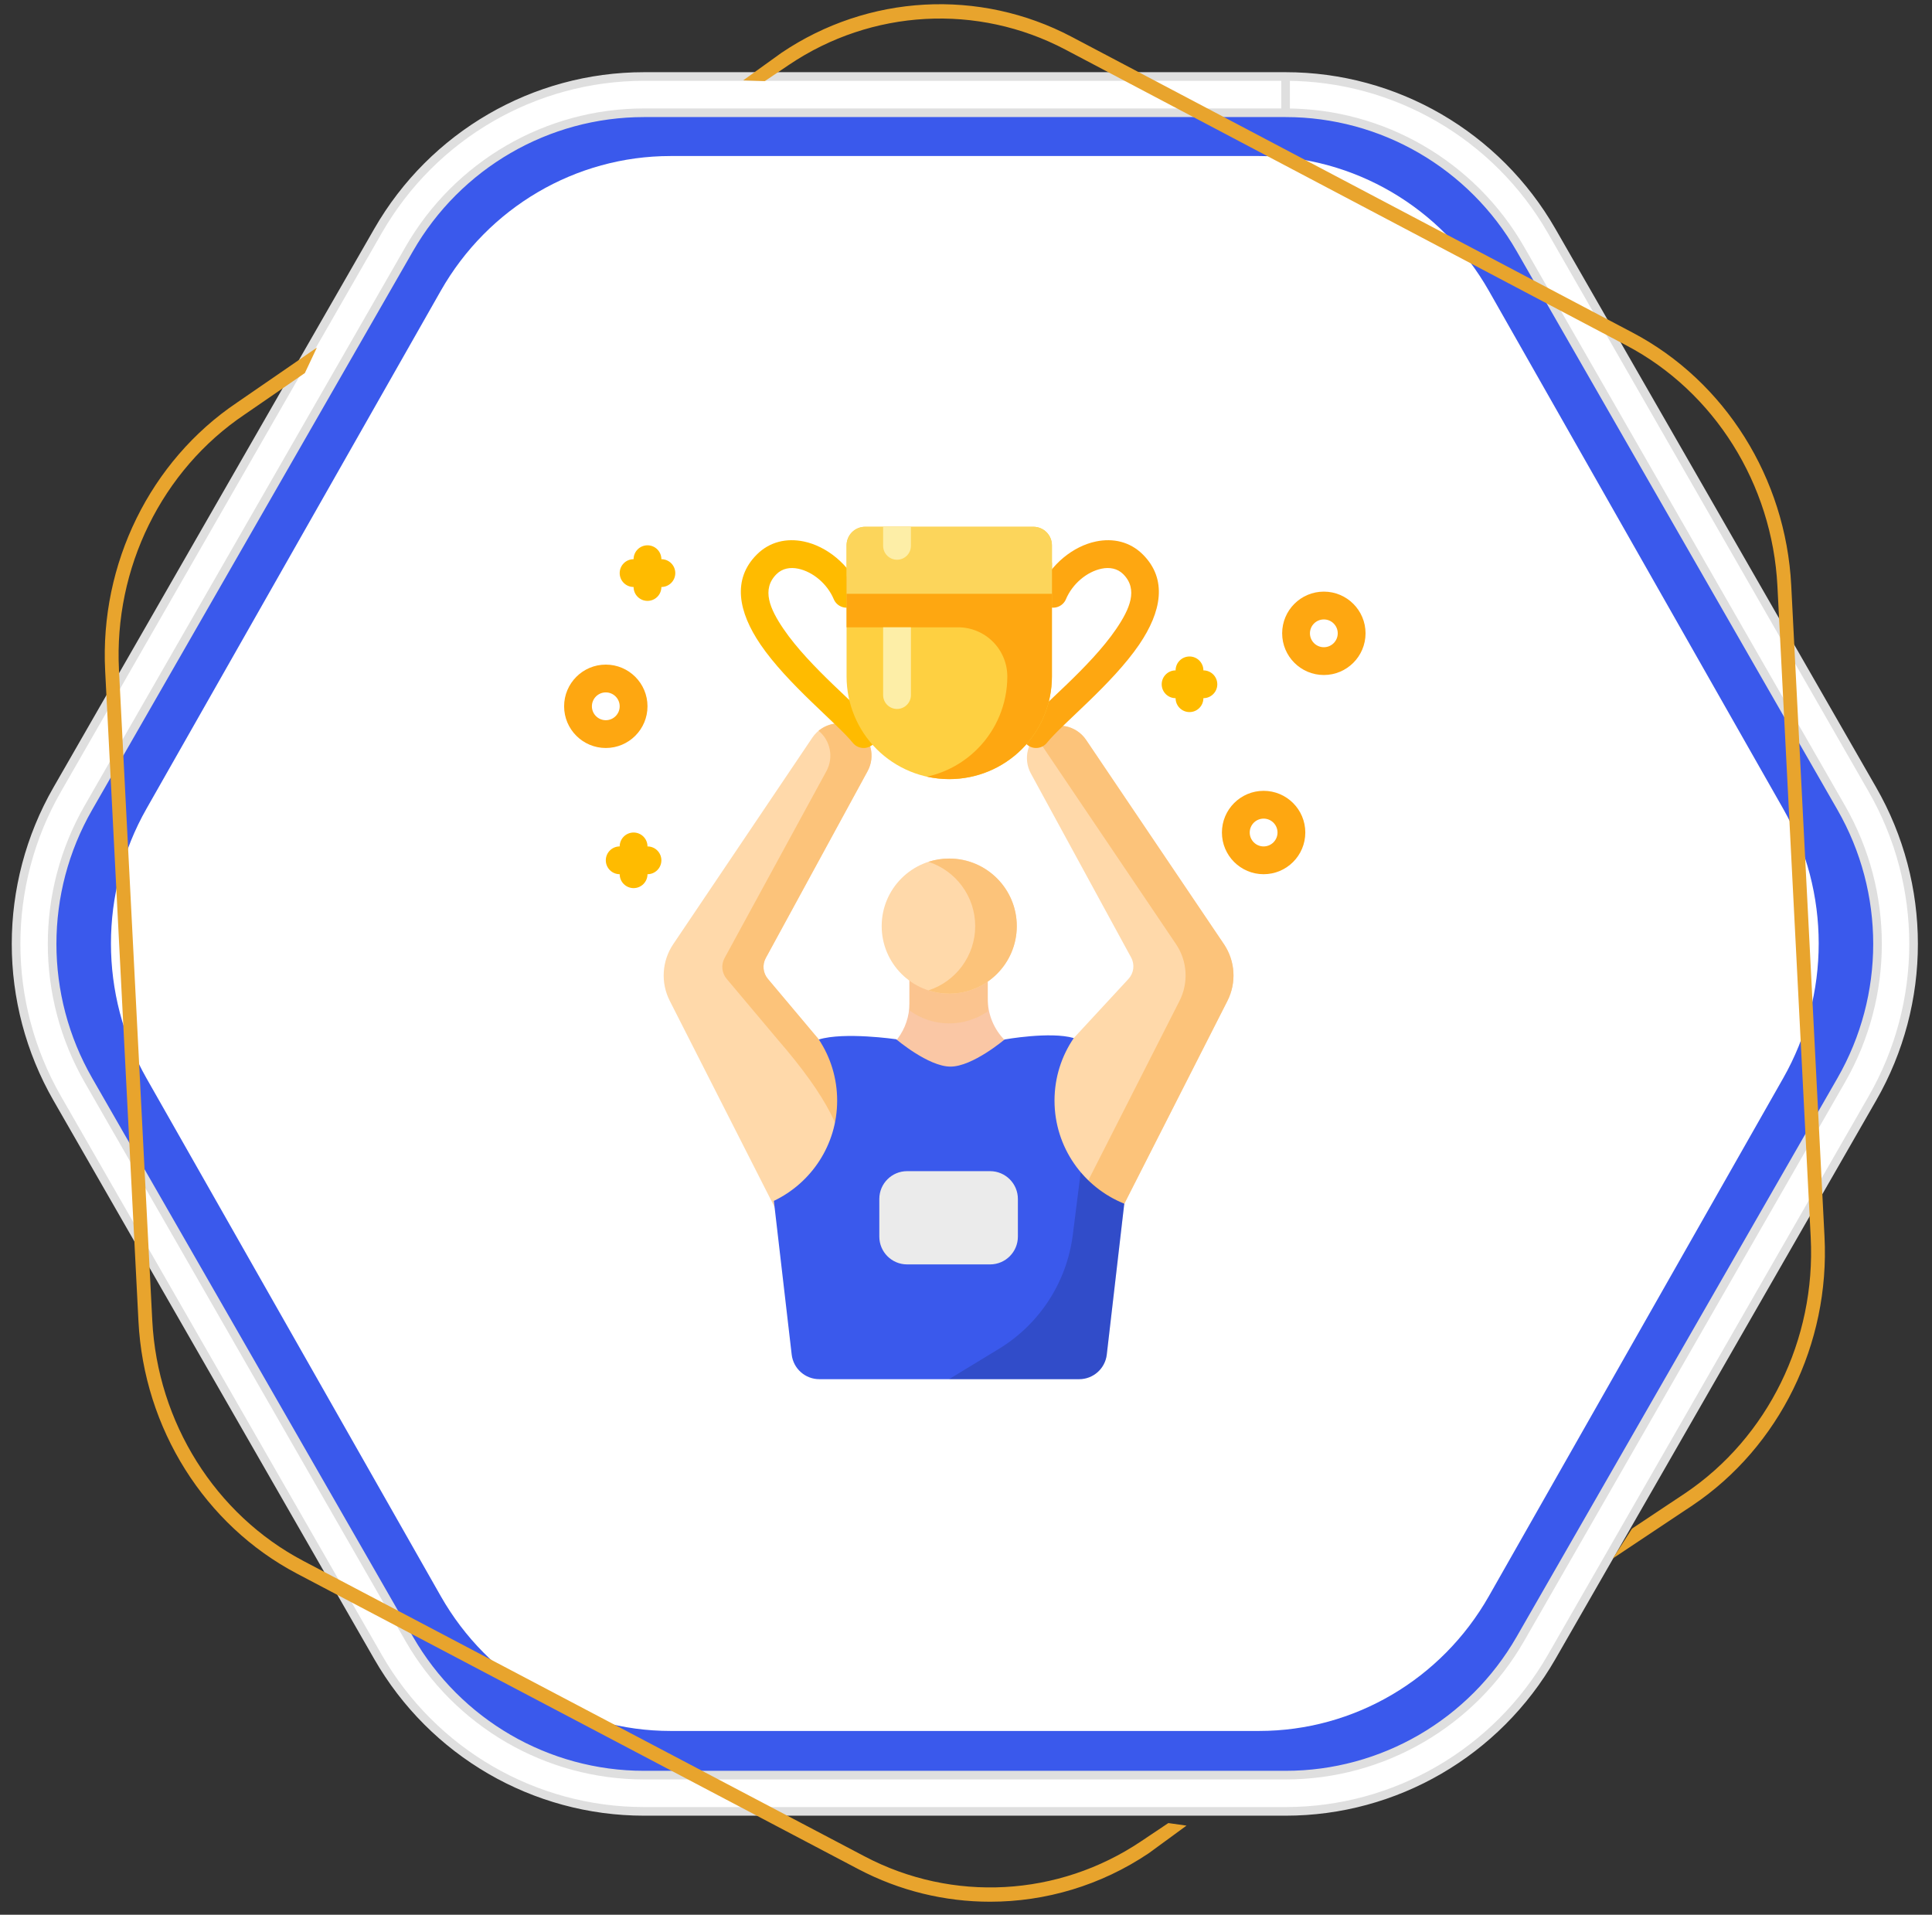 <svg width="112" height="111" viewBox="0 0 112 111" fill="none" xmlns="http://www.w3.org/2000/svg">
<rect x="0" y="0" width="112" height="111" fill="#333333" stroke="none"/>
<path fill-rule="evenodd" clip-rule="evenodd" d="M74.87 5.483H38.021C32.087 5.483 26.604 8.694 23.637 13.91L5.213 46.293C2.246 51.508 2.246 57.934 5.213 63.148L23.637 95.531C26.604 100.746 32.087 103.959 38.021 103.959H74.87C80.804 103.959 86.287 100.746 89.254 95.531L107.678 63.148C110.645 57.934 110.645 51.508 107.678 46.293L89.254 13.91C86.287 8.694 80.804 5.483 74.87 5.483Z" fill="#3A59EC"/>
<path fill-rule="evenodd" clip-rule="evenodd" d="M72.992 9.045H38.871C33.377 9.045 28.3 12.023 25.552 16.858L8.492 46.881C5.745 51.716 5.745 57.673 8.492 62.508L25.552 92.531C28.3 97.366 33.377 100.345 38.871 100.345H72.992C78.486 100.345 83.564 97.366 86.311 92.531L103.371 62.508C106.119 57.673 106.119 51.716 103.371 46.881L86.311 16.858C83.564 12.023 78.486 9.045 72.992 9.045Z" fill="white"/>
<path fill-rule="evenodd" clip-rule="evenodd" d="M74.527 5.486V4.435H37.335C30.973 4.436 25.094 7.848 21.913 13.387L3.317 45.769C1.727 48.538 0.931 51.63 0.932 54.721C0.931 57.812 1.727 60.904 3.317 63.673L21.913 96.054C25.094 101.594 30.973 105.007 37.335 105.007H74.527C80.89 105.007 86.769 101.594 89.95 96.054L108.545 63.673C110.136 60.904 110.932 57.812 110.932 54.721C110.932 51.63 110.136 48.538 108.545 45.769L89.95 13.387C86.769 7.848 80.89 4.435 74.527 4.435V6.537C80.143 6.537 85.333 9.549 88.14 14.438L106.735 46.819C108.14 49.265 108.841 51.992 108.842 54.721C108.841 57.45 108.14 60.178 106.736 62.623L88.14 95.004C85.333 99.894 80.143 102.906 74.527 102.906H37.335C31.72 102.906 26.531 99.894 23.722 95.004L5.127 62.623C3.723 60.178 3.021 57.45 3.021 54.721C3.021 51.992 3.723 49.265 5.127 46.819L23.722 14.438C26.531 9.549 31.72 6.537 37.335 6.537H74.527V5.486Z" fill="white"/>
<path d="M74.527 4.435V5.486V6.537M74.527 4.435H37.335C30.973 4.436 25.094 7.848 21.913 13.387L3.317 45.769C1.727 48.538 0.931 51.63 0.932 54.721C0.931 57.812 1.727 60.904 3.317 63.673L21.913 96.054C25.094 101.594 30.973 105.007 37.335 105.007H74.527C80.89 105.007 86.769 101.594 89.95 96.054L108.545 63.673C110.136 60.904 110.932 57.812 110.932 54.721C110.932 51.63 110.136 48.538 108.545 45.769L89.95 13.387C86.769 7.848 80.89 4.435 74.527 4.435ZM74.527 4.435V6.537M74.527 6.537C80.143 6.537 85.333 9.549 88.14 14.438L106.735 46.819C108.14 49.265 108.841 51.992 108.842 54.721C108.841 57.45 108.14 60.178 106.736 62.623L88.14 95.004C85.333 99.894 80.143 102.906 74.527 102.906H37.335C31.72 102.906 26.531 99.894 23.722 95.004L5.127 62.623C3.723 60.178 3.021 57.45 3.021 54.721C3.021 51.992 3.723 49.265 5.127 46.819L23.722 14.438C26.531 9.549 31.72 6.537 37.335 6.537H74.527Z" stroke="#DFDFDF" stroke-width="0.5"/>
<path fill-rule="evenodd" clip-rule="evenodd" d="M93.503 90.34L94.612 88.613L97.693 86.562C102.482 83.336 105.271 77.656 104.969 71.74L103.039 33.974C102.736 28.058 99.385 22.714 94.29 20.028L61.766 2.877C56.672 0.19 50.532 0.528 45.74 3.757L44.336 4.703L43.082 4.659L45.304 3.061C50.333 -0.33 56.781 -0.685 62.13 2.137L94.654 19.288C100.003 22.109 103.522 27.719 103.839 33.929L105.769 71.696C106.086 77.907 103.159 83.87 98.128 87.26L93.503 90.34Z" fill="#E8A42D"/>
<path fill-rule="evenodd" clip-rule="evenodd" d="M57.398 110.245C54.782 110.245 52.16 109.62 49.759 108.356L17.217 91.225C11.866 88.408 8.344 82.806 8.027 76.603L6.096 38.881C5.779 32.678 8.708 26.721 13.742 23.336L18.37 20.15L17.673 21.626L14.182 24.029C9.385 27.255 6.595 32.929 6.897 38.837L8.828 76.558C9.131 82.466 12.485 87.803 17.581 90.486L50.123 107.616C55.219 110.3 61.364 109.963 66.157 106.738L67.729 105.685L68.783 105.833L66.594 107.434C63.82 109.3 60.613 110.245 57.398 110.245Z" fill="#E8A42D"/>
<g clip-path="url(#clip0_1153_2087)">
<path fill-rule="evenodd" clip-rule="evenodd" d="M38.827 58.02C38.292 56.969 38.37 55.71 39.029 54.733C40.991 51.82 45.148 45.65 47.093 42.761C47.671 41.903 48.835 41.676 49.694 42.253C49.695 42.253 49.695 42.253 49.695 42.254C50.498 42.793 50.758 43.855 50.295 44.704C48.753 47.535 45.469 53.561 44.391 55.539C44.18 55.928 44.228 56.406 44.513 56.745C45.452 57.862 47.468 60.26 47.468 60.26C54.205 68.026 51.133 70.022 45.037 70.24C45.037 70.24 40.715 61.736 38.827 58.02Z" fill="#FFD9AA"/>
<path fill-rule="evenodd" clip-rule="evenodd" d="M47.455 42.362C48.078 41.847 48.989 41.779 49.695 42.253C49.695 42.253 49.695 42.253 49.696 42.253C50.498 42.793 50.758 43.855 50.295 44.704C48.753 47.535 45.47 53.561 44.392 55.539C44.18 55.928 44.229 56.406 44.513 56.745C45.453 57.862 47.468 60.26 47.468 60.26C54.205 68.026 51.133 70.022 45.038 70.24L44.938 70.045C49.396 69.377 50.907 66.977 45.081 60.26C45.081 60.26 43.065 57.862 42.125 56.745C41.841 56.406 41.792 55.928 42.004 55.539C43.082 53.561 46.365 47.535 47.908 44.704C48.341 43.909 48.141 42.928 47.455 42.362Z" fill="#FCC37A"/>
<path fill-rule="evenodd" clip-rule="evenodd" d="M71.155 58.022C71.689 56.969 71.611 55.71 70.951 54.732C69.002 51.844 64.895 45.757 62.962 42.893C62.384 42.037 61.22 41.809 60.362 42.386C60.362 42.387 60.361 42.387 60.361 42.387C59.558 42.928 59.298 43.99 59.761 44.84C61.28 47.63 64.486 53.512 65.572 55.506C65.793 55.911 65.731 56.411 65.418 56.75C64.399 57.852 62.248 60.178 62.248 60.178C55.396 66.739 56.61 69.963 64.945 70.24C64.945 70.24 69.266 61.738 71.155 58.022Z" fill="#FFD9AA"/>
<path fill-rule="evenodd" clip-rule="evenodd" d="M60.02 42.682C60.079 42.748 60.134 42.818 60.185 42.893C62.118 45.757 66.225 51.844 68.174 54.732C68.835 55.71 68.912 56.969 68.378 58.022L62.282 70.017C63.068 70.133 63.956 70.207 64.945 70.24C64.945 70.24 69.266 61.738 71.155 58.022C71.689 56.969 71.611 55.71 70.951 54.732C69.002 51.844 64.895 45.757 62.962 42.893C62.384 42.037 61.221 41.809 60.363 42.386C60.362 42.387 60.362 42.387 60.361 42.387C60.233 42.473 60.119 42.573 60.02 42.682Z" fill="#FCC37A"/>
<path fill-rule="evenodd" clip-rule="evenodd" d="M57.261 54.974H52.721V58.166C52.721 58.904 52.482 59.622 52.038 60.212C51.407 61.051 50.566 62.169 50.566 62.169H60.097C60.097 62.169 59.065 61.126 58.245 60.298C57.614 59.661 57.261 58.8 57.261 57.903C57.261 56.639 57.261 54.974 57.261 54.974Z" fill="#FAC7A5"/>
<path fill-rule="evenodd" clip-rule="evenodd" d="M57.261 58.629C56.627 59.069 55.858 59.328 55.028 59.328C54.166 59.328 53.369 59.048 52.722 58.576V54.974H57.261V58.629Z" fill="#FCC37A" fill-opacity="0.5"/>
<path d="M55.028 57.603C57.191 57.603 58.944 55.85 58.944 53.687C58.944 51.524 57.191 49.771 55.028 49.771C52.865 49.771 51.112 51.524 51.112 53.687C51.112 55.85 52.865 57.603 55.028 57.603Z" fill="#FFD9AA"/>
<path fill-rule="evenodd" clip-rule="evenodd" d="M53.822 49.96C54.202 49.837 54.608 49.771 55.028 49.771C57.189 49.771 58.944 51.526 58.944 53.687C58.944 55.849 57.189 57.603 55.028 57.603C54.608 57.603 54.202 57.537 53.822 57.414C55.394 56.905 56.533 55.428 56.533 53.687C56.533 51.946 55.394 50.469 53.822 49.96Z" fill="#FCC37A"/>
<path fill-rule="evenodd" clip-rule="evenodd" d="M47.468 60.26C48.94 59.808 51.956 60.247 51.956 60.247C51.956 60.247 53.813 61.832 55.101 61.832C56.383 61.832 58.237 60.26 58.237 60.26C58.237 60.26 60.887 59.781 62.248 60.178C61.543 61.211 61.131 62.459 61.131 63.803C61.131 66.51 62.806 68.83 65.175 69.78C65.175 69.78 64.486 75.726 64.161 78.526C64.066 79.339 63.378 79.952 62.56 79.952C59.201 79.952 50.855 79.952 47.496 79.952C46.678 79.952 45.989 79.339 45.895 78.526C45.566 75.691 44.861 69.616 44.861 69.616C47.03 68.58 48.531 66.365 48.531 63.803C48.531 62.494 48.14 61.276 47.468 60.26Z" fill="#3A59EC"/>
<path fill-rule="evenodd" clip-rule="evenodd" d="M59.008 69.505C59.008 68.615 58.286 67.893 57.396 67.893C55.998 67.893 53.984 67.893 52.586 67.893C51.696 67.893 50.975 68.615 50.975 69.505C50.975 70.194 50.975 70.998 50.975 71.687C50.975 72.577 51.696 73.299 52.586 73.299C53.984 73.299 55.998 73.299 57.396 73.299C58.286 73.299 59.008 72.577 59.008 71.687C59.008 70.998 59.008 70.194 59.008 69.505Z" fill="#EBEBEB"/>
<path fill-rule="evenodd" clip-rule="evenodd" d="M35.119 38.528C33.785 38.528 32.702 39.611 32.702 40.945C32.702 42.279 33.785 43.362 35.119 43.362C36.453 43.362 37.536 42.279 37.536 40.945C37.536 39.611 36.453 38.528 35.119 38.528ZM35.119 40.139C35.563 40.139 35.924 40.501 35.924 40.945C35.924 41.39 35.563 41.751 35.119 41.751C34.674 41.751 34.313 41.39 34.313 40.945C34.313 40.501 34.674 40.139 35.119 40.139ZM73.253 45.845C71.919 45.845 70.836 46.928 70.836 48.262C70.836 49.596 71.919 50.679 73.253 50.679C74.588 50.679 75.67 49.596 75.67 48.262C75.67 46.928 74.588 45.845 73.253 45.845ZM73.253 47.456C73.698 47.456 74.059 47.818 74.059 48.262C74.059 48.707 73.698 49.068 73.253 49.068C72.809 49.068 72.448 48.707 72.448 48.262C72.448 47.818 72.809 47.456 73.253 47.456ZM76.745 34.297C75.41 34.297 74.328 35.38 74.328 36.714C74.328 38.048 75.41 39.131 76.745 39.131C78.079 39.131 79.162 38.048 79.162 36.714C79.162 35.38 78.079 34.297 76.745 34.297ZM76.745 35.909C77.189 35.909 77.55 36.27 77.55 36.714C77.55 37.159 77.189 37.52 76.745 37.52C76.3 37.52 75.939 37.159 75.939 36.714C75.939 36.27 76.3 35.909 76.745 35.909Z" fill="#FEA711"/>
<path fill-rule="evenodd" clip-rule="evenodd" d="M35.924 49.068V50.679C35.924 51.124 36.285 51.485 36.73 51.485C37.175 51.485 37.536 51.124 37.536 50.679V49.068C37.536 48.623 37.175 48.262 36.73 48.262C36.285 48.262 35.924 48.623 35.924 49.068ZM36.73 32.417V34.029C36.73 34.474 37.091 34.834 37.536 34.834C37.98 34.834 38.341 34.474 38.341 34.029V32.417C38.341 31.973 37.98 31.612 37.536 31.612C37.091 31.612 36.73 31.973 36.73 32.417ZM68.151 38.863V40.474C68.151 40.919 68.512 41.28 68.957 41.28C69.401 41.28 69.762 40.919 69.762 40.474V38.863C69.762 38.418 69.401 38.057 68.957 38.057C68.512 38.057 68.151 38.418 68.151 38.863Z" fill="#FFBB00"/>
<path fill-rule="evenodd" clip-rule="evenodd" d="M35.924 50.679H37.536C37.98 50.679 38.341 50.318 38.341 49.873C38.341 49.429 37.98 49.068 37.536 49.068H35.924C35.48 49.068 35.119 49.429 35.119 49.873C35.119 50.318 35.48 50.679 35.924 50.679ZM36.73 34.029H38.341C38.786 34.029 39.147 33.668 39.147 33.223C39.147 32.778 38.786 32.417 38.341 32.417H36.73C36.285 32.417 35.924 32.778 35.924 33.223C35.924 33.668 36.285 34.029 36.73 34.029ZM68.151 40.474H69.762C70.207 40.474 70.568 40.113 70.568 39.669C70.568 39.224 70.207 38.863 69.762 38.863H68.151C67.706 38.863 67.345 39.224 67.345 39.669C67.345 40.113 67.706 40.474 68.151 40.474ZM49.818 34.11C49.232 32.719 47.911 31.661 46.595 31.39C45.606 31.185 44.622 31.398 43.873 32.147C42.435 33.585 42.803 35.475 44.084 37.359C45.643 39.654 48.552 41.96 49.438 43.062C49.717 43.408 50.224 43.463 50.571 43.184C50.917 42.906 50.972 42.398 50.694 42.052C49.822 40.968 46.95 38.711 45.416 36.454C44.633 35.301 44.132 34.166 45.012 33.286C45.356 32.943 45.815 32.873 46.269 32.967C47.117 33.143 47.956 33.839 48.334 34.736C48.506 35.145 48.979 35.338 49.389 35.165C49.798 34.993 49.991 34.52 49.818 34.11Z" fill="#FFBB00"/>
<path fill-rule="evenodd" clip-rule="evenodd" d="M61.794 34.736C62.172 33.839 63.011 33.143 63.859 32.967C64.313 32.873 64.772 32.943 65.116 33.286C65.995 34.166 65.495 35.301 64.712 36.454C63.178 38.711 60.306 40.968 59.434 42.052C59.155 42.398 59.211 42.906 59.557 43.184C59.904 43.463 60.411 43.408 60.69 43.062C61.575 41.96 64.485 39.654 66.045 37.359C67.325 35.475 67.693 33.585 66.255 32.147C65.506 31.398 64.522 31.185 63.533 31.39C62.217 31.661 60.895 32.719 60.309 34.11C60.137 34.52 60.329 34.993 60.739 35.165C61.149 35.338 61.622 35.145 61.794 34.736Z" fill="#FEA711"/>
<path fill-rule="evenodd" clip-rule="evenodd" d="M60.981 31.612C60.981 31.327 60.868 31.054 60.667 30.852C60.465 30.651 60.192 30.538 59.907 30.538C57.645 30.538 52.413 30.538 50.151 30.538C49.866 30.538 49.593 30.651 49.391 30.852C49.19 31.054 49.077 31.327 49.077 31.612C49.077 33.218 49.077 36.364 49.077 39.221C49.077 40.797 49.703 42.309 50.818 43.425C51.933 44.539 53.445 45.166 55.022 45.166H55.036C56.613 45.166 58.125 44.539 59.24 43.425C60.355 42.309 60.981 40.797 60.981 39.221C60.981 36.364 60.981 33.218 60.981 31.612Z" fill="#FED041"/>
<path fill-rule="evenodd" clip-rule="evenodd" d="M58.581 32.48H50.151C49.866 32.48 49.593 32.593 49.391 32.795C49.19 32.996 49.077 33.269 49.077 33.554C49.077 34.704 49.077 36.365 49.077 36.365H55.541C56.298 36.365 57.024 36.666 57.559 37.201C58.095 37.737 58.395 38.462 58.395 39.22C58.395 39.22 58.395 39.22 58.395 39.22C58.395 40.797 57.769 42.309 56.654 43.424C55.847 44.231 54.832 44.782 53.736 45.025C54.155 45.118 54.586 45.166 55.022 45.166H55.036C56.613 45.166 58.125 44.539 59.24 43.424C60.355 42.309 60.981 40.797 60.981 39.22V32.639C60.981 32.316 59.174 32.263 58.581 32.48Z" fill="#FEA711"/>
<path fill-rule="evenodd" clip-rule="evenodd" d="M60.981 31.612C60.981 31.327 60.868 31.054 60.667 30.852C60.465 30.651 60.192 30.538 59.907 30.538C57.645 30.538 52.413 30.538 50.151 30.538C49.866 30.538 49.593 30.651 49.391 30.852C49.19 31.054 49.077 31.327 49.077 31.612C49.077 32.762 49.077 34.423 49.077 34.423H60.981V31.612Z" fill="#FCD55B"/>
<path fill-rule="evenodd" clip-rule="evenodd" d="M52.807 30.538H51.196V31.642C51.196 32.087 51.557 32.448 52.002 32.448C52.446 32.448 52.807 32.087 52.807 31.642V30.538ZM52.807 36.366H51.196V40.294C51.196 40.738 51.557 41.099 52.002 41.099C52.446 41.099 52.807 40.738 52.807 40.294V36.366Z" fill="#FDEEA7"/>
<path fill-rule="evenodd" clip-rule="evenodd" d="M62.65 67.955C63.325 68.753 64.19 69.385 65.175 69.78C65.175 69.78 64.486 75.726 64.161 78.526C64.066 79.339 63.378 79.952 62.56 79.952H55.018C55.018 79.952 56.403 79.11 57.906 78.196C60.268 76.76 61.846 74.324 62.192 71.581C62.428 69.716 62.65 67.955 62.65 67.955Z" fill="black" fill-opacity="0.15"/>
</g>
<defs>
<clipPath id="clip0_1153_2087">
<rect width="51.562" height="51.562" fill="white" transform="translate(30.15 29.463)"/>
</clipPath>
</defs>
</svg>
